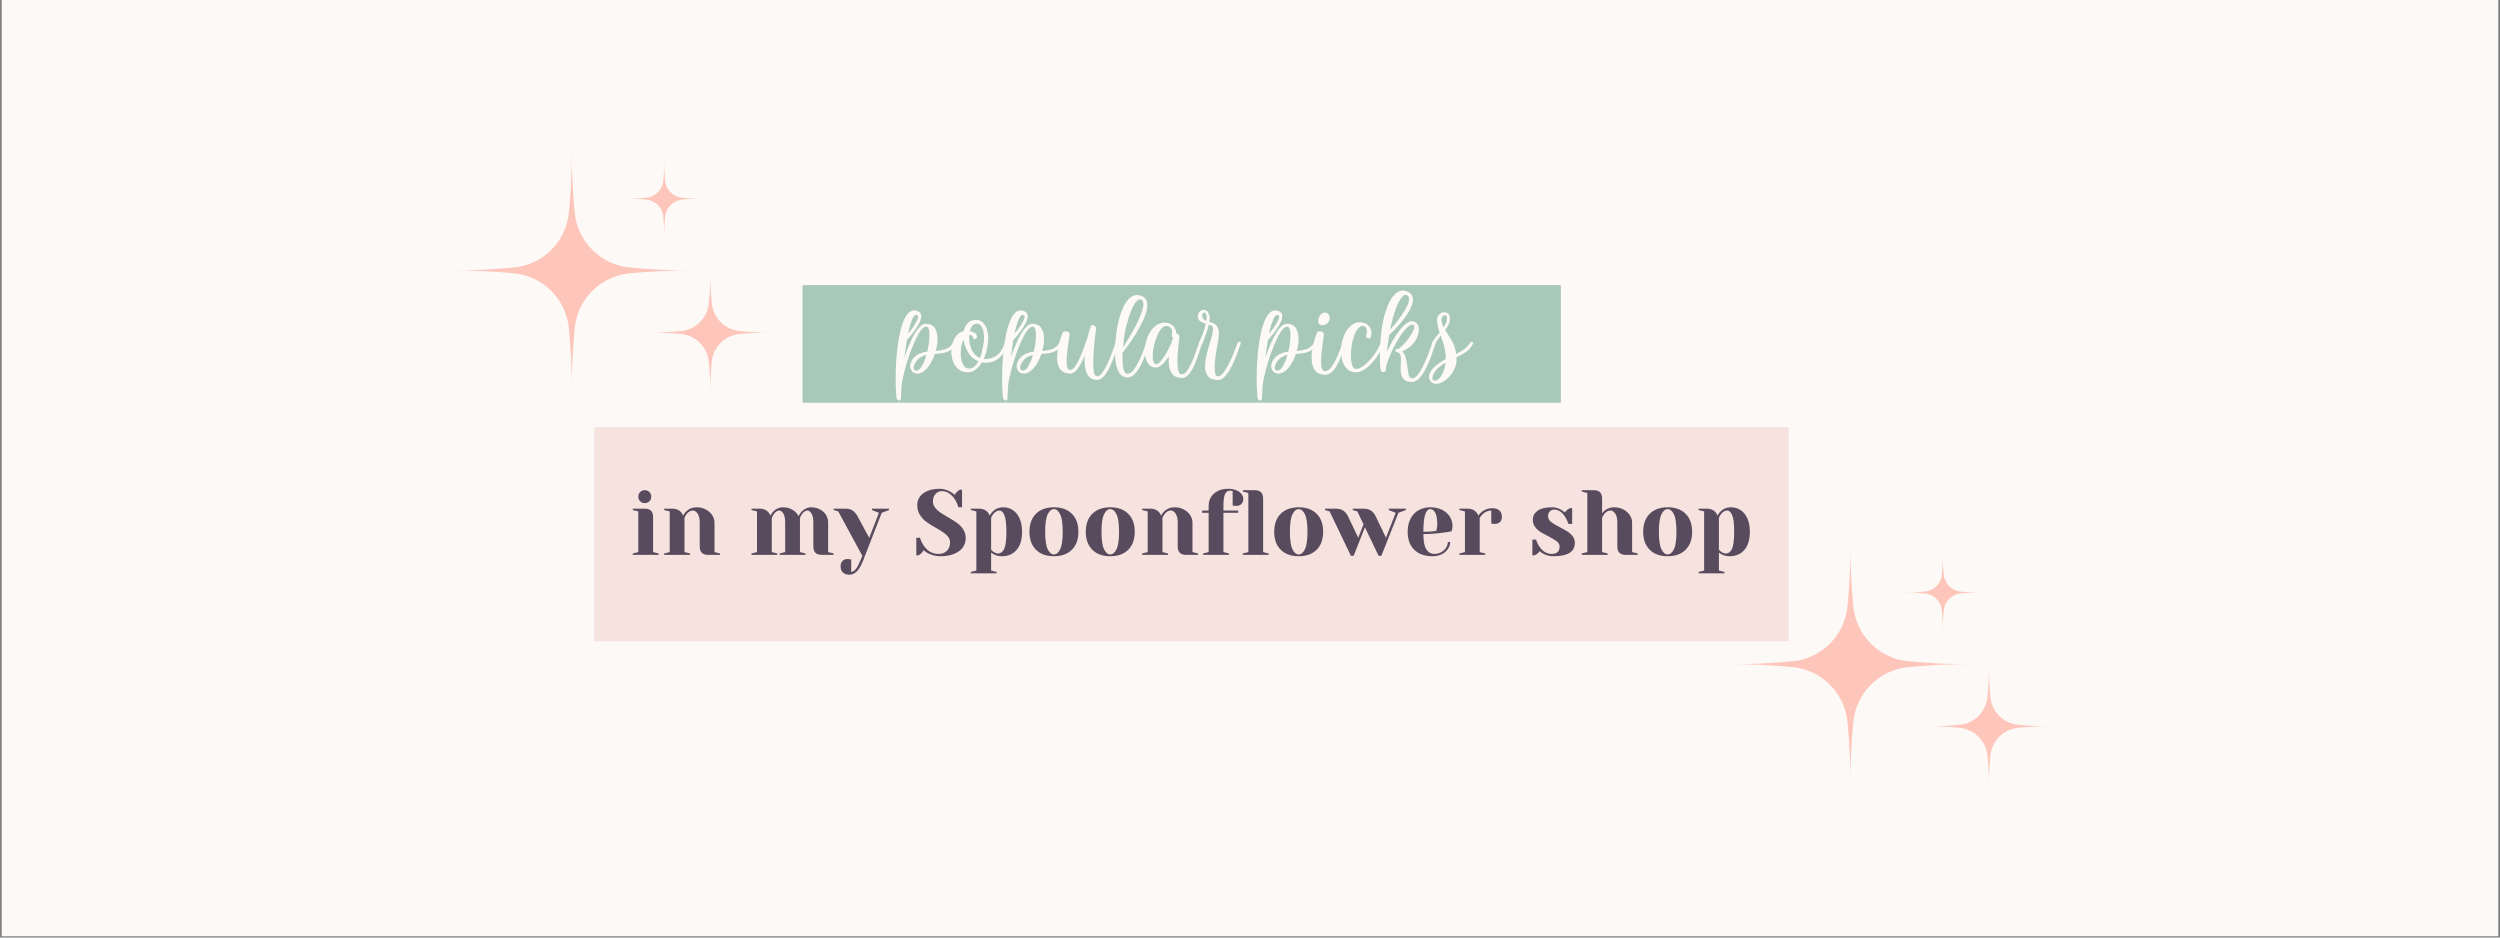 <svg version="1.0" preserveAspectRatio="xMidYMid meet" height="900" viewBox="0 0 1800 675" zoomAndPan="magnify" width="2400" xmlns:xlink="http://www.w3.org/1999/xlink" xmlns="http://www.w3.org/2000/svg"><rect x="0" y="0" width="1800" height="675" fill="#808080" stroke="none"/><defs><g></g><clipPath id="b245baf5e4"><path clip-rule="nonzero" d="M 1.332 0 L 1798.668 0 L 1798.668 674 L 1.332 674 Z M 1.332 0"></path></clipPath><clipPath id="334ee08c63"><path clip-rule="nonzero" d="M 577.836 205.312 L 1123.953 205.312 L 1123.953 289.977 L 577.836 289.977 Z M 577.836 205.312"></path></clipPath><clipPath id="2454485546"><path clip-rule="nonzero" d="M 427.648 307.625 L 1287.855 307.625 L 1287.855 461.691 L 427.648 461.691 Z M 427.648 307.625"></path></clipPath><clipPath id="63a0f6716a"><path clip-rule="nonzero" d="M 1243.906 389.676 L 1421 389.676 L 1421 567 L 1243.906 567 Z M 1243.906 389.676"></path></clipPath><clipPath id="ffe6ebc558"><path clip-rule="nonzero" d="M 1387 478 L 1476.812 478 L 1476.812 567.91 L 1387 567.91 Z M 1387 478"></path></clipPath><clipPath id="5df9c7b905"><path clip-rule="nonzero" d="M 323.309 106.141 L 501 106.141 L 501 284 L 323.309 284 Z M 323.309 106.141"></path></clipPath><clipPath id="c635ade6a7"><path clip-rule="nonzero" d="M 466 194 L 556.215 194 L 556.215 284.375 L 466 284.375 Z M 466 194"></path></clipPath></defs><g clip-path="url(#b245baf5e4)"><path fill-rule="nonzero" fill-opacity="1" d="M 1.332 0 L 1798.668 0 L 1798.668 674 L 1.332 674 Z M 1.332 0" fill="#ffffff"></path><path fill-rule="nonzero" fill-opacity="1" d="M 1.332 0 L 1798.668 0 L 1798.668 674 L 1.332 674 Z M 1.332 0" fill="#fcf9f6"></path></g><g clip-path="url(#334ee08c63)"><path fill-rule="nonzero" fill-opacity="1" d="M 577.836 205.312 L 1123.84 205.312 L 1123.84 289.977 L 577.836 289.977 Z M 577.836 205.312" fill="#a8c8b9"></path></g><g clip-path="url(#2454485546)"><path fill-rule="nonzero" fill-opacity="1" d="M 1287.855 307.625 L 1287.855 461.691 L 427.855 461.691 L 427.855 307.625 Z M 1287.855 307.625" fill="#f6e2de"></path></g><g clip-path="url(#63a0f6716a)"><path fill-rule="nonzero" fill-opacity="1" d="M 1334.434 437.137 C 1334.57 438.371 1334.758 439.594 1334.996 440.812 C 1335.234 442.031 1335.523 443.234 1335.863 444.426 C 1336.203 445.621 1336.594 446.797 1337.031 447.953 C 1337.473 449.113 1337.961 450.254 1338.496 451.371 C 1339.031 452.488 1339.613 453.582 1340.242 454.652 C 1340.871 455.723 1341.547 456.762 1342.262 457.773 C 1342.98 458.785 1343.738 459.766 1344.535 460.715 C 1345.336 461.66 1346.176 462.574 1347.051 463.449 C 1347.93 464.328 1348.84 465.168 1349.789 465.965 C 1350.738 466.766 1351.715 467.523 1352.727 468.242 C 1353.742 468.957 1354.781 469.629 1355.852 470.258 C 1356.918 470.887 1358.012 471.469 1359.129 472.008 C 1360.25 472.543 1361.387 473.031 1362.547 473.469 C 1363.707 473.91 1364.883 474.301 1366.074 474.641 C 1367.27 474.98 1368.473 475.27 1369.691 475.508 C 1370.906 475.746 1372.133 475.934 1373.363 476.066 C 1389.09 477.633 1404.852 478.352 1420.652 478.223 C 1404.852 478.094 1389.09 478.812 1373.363 480.379 C 1372.133 480.512 1370.906 480.699 1369.691 480.938 C 1368.473 481.176 1367.27 481.465 1366.074 481.805 C 1364.883 482.145 1363.707 482.535 1362.547 482.977 C 1361.387 483.414 1360.25 483.902 1359.129 484.438 C 1358.012 484.977 1356.918 485.559 1355.852 486.188 C 1354.781 486.816 1353.742 487.488 1352.73 488.203 C 1351.715 488.922 1350.738 489.68 1349.789 490.48 C 1348.84 491.281 1347.93 492.117 1347.051 492.996 C 1346.176 493.871 1345.336 494.785 1344.535 495.73 C 1343.738 496.68 1342.98 497.66 1342.262 498.672 C 1341.547 499.684 1340.871 500.723 1340.242 501.793 C 1339.613 502.863 1339.031 503.957 1338.496 505.074 C 1337.961 506.191 1337.473 507.332 1337.031 508.492 C 1336.594 509.648 1336.203 510.824 1335.863 512.02 C 1335.523 513.211 1335.234 514.414 1334.996 515.633 C 1334.758 516.852 1334.57 518.074 1334.434 519.309 C 1332.867 535.031 1332.148 550.797 1332.281 566.598 C 1332.41 550.797 1331.691 535.031 1330.125 519.309 C 1329.988 518.074 1329.805 516.852 1329.566 515.633 C 1329.328 514.414 1329.039 513.211 1328.695 512.02 C 1328.355 510.824 1327.969 509.648 1327.527 508.488 C 1327.086 507.332 1326.598 506.191 1326.062 505.074 C 1325.527 503.957 1324.945 502.863 1324.316 501.793 C 1323.688 500.723 1323.016 499.684 1322.297 498.672 C 1321.582 497.66 1320.824 496.68 1320.023 495.73 C 1319.223 494.785 1318.387 493.871 1317.508 492.992 C 1316.633 492.117 1315.719 491.277 1314.773 490.48 C 1313.824 489.68 1312.844 488.922 1311.832 488.203 C 1310.82 487.488 1309.781 486.816 1308.711 486.188 C 1307.641 485.559 1306.547 484.977 1305.43 484.438 C 1304.312 483.902 1303.172 483.414 1302.012 482.977 C 1300.852 482.535 1299.676 482.145 1298.484 481.805 C 1297.293 481.465 1296.086 481.176 1294.871 480.938 C 1293.652 480.699 1292.43 480.512 1291.195 480.379 C 1275.473 478.812 1259.707 478.094 1243.906 478.223 C 1259.707 478.352 1275.473 477.633 1291.195 476.066 C 1292.43 475.93 1293.652 475.746 1294.871 475.508 C 1296.086 475.27 1297.293 474.98 1298.484 474.641 C 1299.676 474.297 1300.852 473.91 1302.012 473.469 C 1303.172 473.027 1304.312 472.543 1305.43 472.004 C 1306.547 471.469 1307.641 470.887 1308.711 470.258 C 1309.777 469.629 1310.82 468.957 1311.832 468.238 C 1312.844 467.523 1313.824 466.766 1314.77 465.965 C 1315.719 465.164 1316.633 464.328 1317.508 463.449 C 1318.387 462.574 1319.223 461.66 1320.023 460.715 C 1320.824 459.766 1321.582 458.785 1322.297 457.773 C 1323.016 456.762 1323.688 455.723 1324.316 454.652 C 1324.945 453.582 1325.527 452.488 1326.062 451.371 C 1326.598 450.254 1327.086 449.113 1327.527 447.953 C 1327.965 446.797 1328.355 445.617 1328.695 444.426 C 1329.035 443.234 1329.328 442.027 1329.566 440.812 C 1329.805 439.594 1329.988 438.371 1330.125 437.137 C 1331.691 421.414 1332.41 405.648 1332.281 389.848 C 1332.148 405.648 1332.867 421.414 1334.434 437.137 Z M 1334.434 437.137" fill="#fec5bb"></path></g><g clip-path="url(#ffe6ebc558)"><path fill-rule="nonzero" fill-opacity="1" d="M 1433.102 502.152 C 1433.238 503.402 1433.477 504.633 1433.824 505.84 C 1434.168 507.051 1434.613 508.223 1435.156 509.355 C 1435.699 510.488 1436.336 511.57 1437.062 512.594 C 1437.789 513.621 1438.594 514.578 1439.484 515.469 C 1440.375 516.355 1441.332 517.164 1442.355 517.891 C 1443.383 518.617 1444.465 519.254 1445.598 519.797 C 1446.73 520.34 1447.902 520.785 1449.113 521.129 C 1450.32 521.477 1451.551 521.715 1452.801 521.852 C 1460.758 522.645 1468.734 523.008 1476.73 522.941 C 1468.734 522.879 1460.758 523.242 1452.801 524.035 C 1451.551 524.168 1450.32 524.41 1449.113 524.754 C 1447.902 525.102 1446.73 525.543 1445.598 526.09 C 1444.465 526.633 1443.383 527.266 1442.355 527.992 C 1441.332 528.723 1440.375 529.527 1439.484 530.418 C 1438.594 531.309 1437.789 532.266 1437.062 533.289 C 1436.336 534.316 1435.699 535.398 1435.156 536.531 C 1434.613 537.664 1434.168 538.836 1433.824 540.043 C 1433.477 541.254 1433.238 542.484 1433.102 543.734 C 1432.309 551.691 1431.945 559.668 1432.008 567.664 C 1432.074 559.668 1431.711 551.691 1430.918 543.734 C 1430.781 542.484 1430.539 541.254 1430.195 540.043 C 1429.852 538.836 1429.406 537.664 1428.863 536.531 C 1428.32 535.395 1427.684 534.316 1426.957 533.289 C 1426.23 532.266 1425.422 531.309 1424.535 530.418 C 1423.645 529.527 1422.688 528.719 1421.66 527.992 C 1420.637 527.266 1419.555 526.633 1418.422 526.09 C 1417.289 525.543 1416.117 525.102 1414.906 524.754 C 1413.699 524.41 1412.469 524.168 1411.219 524.035 C 1403.262 523.242 1395.285 522.879 1387.289 522.941 C 1395.285 523.008 1403.262 522.645 1411.219 521.852 C 1412.469 521.715 1413.699 521.477 1414.906 521.129 C 1416.117 520.785 1417.289 520.34 1418.422 519.797 C 1419.555 519.254 1420.637 518.617 1421.66 517.891 C 1422.688 517.164 1423.645 516.355 1424.535 515.469 C 1425.422 514.578 1426.23 513.621 1426.957 512.594 C 1427.684 511.57 1428.32 510.488 1428.863 509.355 C 1429.406 508.223 1429.852 507.051 1430.195 505.84 C 1430.539 504.633 1430.781 503.402 1430.918 502.152 C 1431.715 494.195 1432.078 486.219 1432.016 478.223 C 1431.949 486.219 1432.309 494.195 1433.102 502.152 Z M 1433.102 502.152" fill="#fec5bb"></path></g><path fill-rule="nonzero" fill-opacity="1" d="M 1399.484 413.902 C 1399.566 414.664 1399.715 415.414 1399.926 416.152 C 1400.137 416.891 1400.406 417.605 1400.738 418.297 C 1401.07 418.992 1401.457 419.648 1401.902 420.277 C 1402.344 420.902 1402.84 421.488 1403.383 422.031 C 1403.926 422.574 1404.508 423.066 1405.137 423.512 C 1405.762 423.953 1406.422 424.344 1407.113 424.676 C 1407.805 425.008 1408.52 425.277 1409.258 425.488 C 1409.996 425.699 1410.75 425.844 1411.512 425.93 C 1416.371 426.414 1421.242 426.633 1426.125 426.594 C 1421.242 426.555 1416.371 426.777 1411.512 427.262 C 1410.75 427.344 1409.996 427.492 1409.258 427.703 C 1408.52 427.91 1407.805 428.184 1407.113 428.516 C 1406.422 428.848 1405.762 429.234 1405.137 429.68 C 1404.508 430.121 1403.926 430.617 1403.383 431.16 C 1402.84 431.703 1402.344 432.285 1401.902 432.914 C 1401.457 433.539 1401.07 434.199 1400.738 434.891 C 1400.406 435.582 1400.137 436.297 1399.926 437.035 C 1399.715 437.773 1399.566 438.527 1399.484 439.289 C 1399 444.148 1398.777 449.016 1398.816 453.898 C 1398.859 449.016 1398.637 444.148 1398.152 439.289 C 1398.066 438.527 1397.922 437.773 1397.711 437.035 C 1397.5 436.297 1397.23 435.582 1396.898 434.891 C 1396.566 434.199 1396.176 433.539 1395.734 432.914 C 1395.289 432.285 1394.797 431.703 1394.254 431.16 C 1393.711 430.617 1393.125 430.121 1392.5 429.68 C 1391.871 429.234 1391.215 428.848 1390.52 428.516 C 1389.828 428.184 1389.113 427.91 1388.375 427.703 C 1387.637 427.492 1386.887 427.344 1386.125 427.262 C 1381.266 426.777 1376.395 426.555 1371.512 426.594 C 1376.395 426.633 1381.266 426.414 1386.125 425.93 C 1386.887 425.844 1387.637 425.699 1388.375 425.488 C 1389.113 425.277 1389.828 425.004 1390.52 424.672 C 1391.211 424.34 1391.871 423.953 1392.496 423.508 C 1393.125 423.066 1393.707 422.574 1394.25 422.031 C 1394.793 421.488 1395.285 420.902 1395.73 420.277 C 1396.172 419.648 1396.562 418.988 1396.895 418.297 C 1397.227 417.605 1397.496 416.891 1397.707 416.152 C 1397.918 415.414 1398.062 414.664 1398.148 413.902 C 1398.633 409.039 1398.855 404.168 1398.816 399.285 C 1398.777 404.168 1399 409.039 1399.484 413.902 Z M 1399.484 413.902" fill="#fec5bb"></path><g fill-opacity="1" fill="#594b5e"><g transform="translate(452.932, 399.495)"><g><path d="M 2.656 -1 L 6.656 -2 L 6.656 -31.266 L 2.656 -32.266 L 2.656 -33.266 L 11.312 -33.266 C 15.301 -33.266 17.297 -31.266 17.297 -27.266 L 17.297 -2 L 21.281 -1 L 21.281 0 L 2.656 0 Z M 11.312 -37.25 C 9.977 -37.25 8.867 -37.691 7.984 -38.578 C 7.098 -39.461 6.656 -40.57 6.656 -41.906 C 6.656 -43.238 7.098 -44.348 7.984 -45.234 C 8.867 -46.117 9.977 -46.562 11.312 -46.562 C 12.645 -46.562 13.754 -46.117 14.641 -45.234 C 15.523 -44.348 15.969 -43.238 15.969 -41.906 C 15.969 -40.57 15.523 -39.461 14.641 -38.578 C 13.754 -37.691 12.645 -37.25 11.312 -37.25 Z M 11.312 -37.25"></path></g></g></g><g fill-opacity="1" fill="#594b5e"><g transform="translate(475.542, 399.495)"><g><path d="M 2.656 -1 L 6.656 -2 L 6.656 -31.266 L 2.656 -32.266 L 2.656 -33.266 L 8.641 -33.266 C 11.266 -33.266 13.328 -32.422 14.828 -30.734 C 15.41 -30.066 15.898 -29.242 16.297 -28.266 C 16.922 -29.422 17.648 -30.422 18.484 -31.266 C 20.484 -33.254 22.969 -34.25 25.938 -34.25 C 28.426 -34.25 30.656 -33.727 32.625 -32.688 C 34.594 -31.645 36.129 -30.281 37.234 -28.594 C 38.348 -26.914 38.906 -25.145 38.906 -23.281 L 38.906 -2 L 42.906 -1 L 42.906 0 L 34.25 0 C 30.258 0 28.266 -1.992 28.266 -5.984 L 28.266 -23.281 C 28.266 -26.07 27.766 -28.207 26.766 -29.688 C 25.773 -31.176 24.613 -31.922 23.281 -31.922 C 21.594 -31.922 20.082 -31.035 18.75 -29.266 C 18.176 -28.516 17.691 -27.629 17.297 -26.609 L 17.297 -2 L 21.281 -1 L 21.281 0 L 2.656 0 Z M 2.656 -1"></path></g></g></g><g fill-opacity="1" fill="#594b5e"><g transform="translate(519.764, 399.495)"><g></g></g></g><g fill-opacity="1" fill="#594b5e"><g transform="translate(538.384, 399.495)"><g><path d="M 2.656 -1 L 6.656 -2 L 6.656 -31.266 L 2.656 -32.266 L 2.656 -33.266 L 8.641 -33.266 C 11.266 -33.266 13.328 -32.422 14.828 -30.734 C 15.41 -30.066 15.898 -29.242 16.297 -28.266 C 16.961 -29.504 17.672 -30.504 18.422 -31.266 C 20.422 -33.254 22.707 -34.25 25.281 -34.25 C 27.852 -34.25 30.113 -33.68 32.062 -32.547 C 34.008 -31.422 35.516 -29.883 36.578 -27.938 C 37.242 -29.219 37.957 -30.258 38.719 -31.062 C 40.75 -33.188 43.031 -34.25 45.562 -34.25 C 47.914 -34.25 50.035 -33.758 51.922 -32.781 C 53.805 -31.812 55.27 -30.484 56.312 -28.797 C 57.352 -27.117 57.875 -25.281 57.875 -23.281 L 57.875 -2 L 61.859 -1 L 61.859 0 L 53.219 0 C 49.219 0 47.219 -1.992 47.219 -5.984 L 47.219 -23.281 C 47.219 -26.164 46.773 -28.328 45.891 -29.766 C 45.004 -31.203 44.008 -31.922 42.906 -31.922 C 41.613 -31.922 40.305 -31.035 38.984 -29.266 C 38.453 -28.422 37.984 -27.535 37.578 -26.609 L 37.578 -2 L 41.578 -1 L 41.578 0 L 22.953 0 L 22.953 -1 L 26.938 -2 L 26.938 -23.281 C 26.938 -26.164 26.492 -28.328 25.609 -29.766 C 24.723 -31.203 23.723 -31.922 22.609 -31.922 C 21.328 -31.922 20.02 -31.035 18.688 -29.266 C 18.156 -28.422 17.691 -27.535 17.297 -26.609 L 17.297 -2 L 21.281 -1 L 21.281 0 L 2.656 0 Z M 2.656 -1"></path></g></g></g><g fill-opacity="1" fill="#594b5e"><g transform="translate(601.558, 399.495)"><g><path d="M 9.984 14.297 C 7.984 14.297 6.426 13.766 5.312 12.703 C 4.207 11.641 3.656 10.176 3.656 8.312 C 3.656 6.625 4.109 5.316 5.016 4.391 C 5.93 3.461 7.141 3 8.641 3 C 8.992 3 9.348 3.031 9.703 3.094 C 10.066 3.156 10.312 3.188 10.438 3.188 L 11.312 3.328 L 11.312 12.312 C 12.594 12.082 13.719 11.367 14.688 10.172 C 15.664 8.973 16.754 6.91 17.953 3.984 L 19.297 0.672 L 2 -31.266 L -1.328 -32.266 L -1.328 -33.266 L 6.984 -33.266 C 9.285 -33.266 11.113 -32.785 12.469 -31.828 C 13.82 -30.867 14.988 -29.461 15.969 -27.609 L 24.281 -12.234 L 31.266 -30.266 L 26.281 -32.266 L 26.281 -33.266 L 38.578 -33.266 L 38.578 -32.266 L 33.266 -30.266 L 19.953 3.984 C 18.535 7.617 17.023 10.242 15.422 11.859 C 13.828 13.484 12.016 14.297 9.984 14.297 Z M 9.984 14.297"></path></g></g></g><g fill-opacity="1" fill="#594b5e"><g transform="translate(638.797, 399.495)"><g></g></g></g><g fill-opacity="1" fill="#594b5e"><g transform="translate(657.417, 399.495)"><g><path d="M 19.625 1 C 16.477 1 13.531 0.289 10.781 -1.125 C 9.531 -1.75 8.488 -2.484 7.656 -3.328 C 7.031 -2.305 6.254 -1.395 5.328 -0.594 C 4.523 -0.02 4.078 0.285 3.984 0.328 L 2.328 0.328 L 2.328 -12.312 L 4.984 -12.312 C 5.648 -10.133 6.582 -8.18 7.781 -6.453 C 10.488 -2.598 13.992 -0.672 18.297 -0.672 C 20.816 -0.672 22.832 -1.422 24.344 -2.922 C 25.852 -4.43 26.609 -6.453 26.609 -8.984 C 26.609 -10.441 26.176 -11.75 25.312 -12.906 C 24.445 -14.062 23.367 -15.082 22.078 -15.969 C 20.797 -16.852 19.004 -17.961 16.703 -19.297 C 13.773 -20.93 11.398 -22.41 9.578 -23.734 C 7.754 -25.066 6.203 -26.742 4.922 -28.766 C 3.641 -30.785 3 -33.172 3 -35.922 C 3 -38.086 3.609 -40.047 4.828 -41.797 C 6.047 -43.555 7.875 -44.957 10.312 -46 C 12.75 -47.039 15.742 -47.562 19.297 -47.562 C 21.859 -47.562 24.426 -46.828 27 -45.359 C 27.977 -44.828 28.957 -44.117 29.938 -43.234 C 30.688 -44.391 31.461 -45.301 32.266 -45.969 C 33.055 -46.539 33.5 -46.848 33.594 -46.891 L 35.25 -46.891 L 35.25 -34.25 L 32.594 -34.25 C 32.02 -36.383 31.156 -38.316 30 -40.047 C 28.938 -41.723 27.613 -43.113 26.031 -44.219 C 24.457 -45.332 22.656 -45.891 20.625 -45.891 C 18.895 -45.891 17.406 -45.203 16.156 -43.828 C 14.914 -42.453 14.297 -40.703 14.297 -38.578 C 14.297 -36.941 14.77 -35.469 15.719 -34.156 C 16.676 -32.844 17.852 -31.695 19.25 -30.719 C 20.645 -29.75 22.539 -28.578 24.938 -27.203 C 27.738 -25.609 30.004 -24.188 31.734 -22.938 C 33.461 -21.695 34.922 -20.156 36.109 -18.312 C 37.305 -16.477 37.906 -14.363 37.906 -11.969 C 37.906 -9.57 37.219 -7.391 35.844 -5.422 C 34.477 -3.453 32.422 -1.891 29.672 -0.734 C 26.922 0.422 23.57 1 19.625 1 Z M 19.625 1"></path></g></g></g><g fill-opacity="1" fill="#594b5e"><g transform="translate(696.984, 399.495)"><g><path d="M 2 12.312 L 5.984 11.312 L 5.984 -31.266 L 2 -32.266 L 2 -33.266 L 7.984 -33.266 C 10.598 -33.266 12.66 -32.422 14.172 -30.734 C 14.742 -30.066 15.227 -29.242 15.625 -28.266 C 16.207 -29.422 16.941 -30.422 17.828 -31.266 C 19.816 -33.254 22.301 -34.25 25.281 -34.25 C 27.895 -34.25 30.219 -33.57 32.25 -32.219 C 34.289 -30.875 35.91 -28.879 37.109 -26.234 C 38.305 -23.598 38.906 -20.395 38.906 -16.625 C 38.906 -10.945 37.586 -6.586 34.953 -3.547 C 32.316 -0.516 28.758 1 24.281 1 C 22.145 1 20.281 0.555 18.688 -0.328 C 18.02 -0.641 17.332 -1.082 16.625 -1.656 L 16.625 11.312 L 20.625 12.312 L 20.625 13.297 L 2 13.297 Z M 21.625 -1 C 23.531 -1 25.004 -2.109 26.047 -4.328 C 27.086 -6.547 27.609 -10.645 27.609 -16.625 C 27.609 -22.344 27.129 -26.32 26.172 -28.562 C 25.223 -30.801 24.035 -31.922 22.609 -31.922 C 20.93 -31.922 19.426 -31.035 18.094 -29.266 C 17.52 -28.516 17.031 -27.629 16.625 -26.609 L 16.625 -3.656 C 17.25 -3.039 17.738 -2.598 18.094 -2.328 C 19.289 -1.441 20.469 -1 21.625 -1 Z M 21.625 -1"></path></g></g></g><g fill-opacity="1" fill="#594b5e"><g transform="translate(738.546, 399.495)"><g><path d="M 20.281 1 C 14.789 1 10.477 -0.562 7.344 -3.688 C 4.219 -6.812 2.656 -11.125 2.656 -16.625 C 2.656 -22.125 4.219 -26.438 7.344 -29.562 C 10.477 -32.688 14.789 -34.25 20.281 -34.25 C 25.781 -34.25 30.094 -32.688 33.219 -29.562 C 36.344 -26.438 37.906 -22.125 37.906 -16.625 C 37.906 -11.125 36.344 -6.812 33.219 -3.688 C 30.094 -0.562 25.781 1 20.281 1 Z M 20.281 -0.328 C 22.062 -0.328 23.562 -1.566 24.781 -4.047 C 26 -6.535 26.609 -10.727 26.609 -16.625 C 26.609 -22.52 26 -26.707 24.781 -29.188 C 23.562 -31.676 22.062 -32.922 20.281 -32.922 C 18.508 -32.922 17.016 -31.676 15.797 -29.188 C 14.578 -26.707 13.969 -22.52 13.969 -16.625 C 13.969 -10.727 14.578 -6.535 15.797 -4.047 C 17.016 -1.566 18.508 -0.328 20.281 -0.328 Z M 20.281 -0.328"></path></g></g></g><g fill-opacity="1" fill="#594b5e"><g transform="translate(779.11, 399.495)"><g><path d="M 20.281 1 C 14.789 1 10.477 -0.562 7.344 -3.688 C 4.219 -6.812 2.656 -11.125 2.656 -16.625 C 2.656 -22.125 4.219 -26.438 7.344 -29.562 C 10.477 -32.688 14.789 -34.25 20.281 -34.25 C 25.781 -34.25 30.094 -32.688 33.219 -29.562 C 36.344 -26.438 37.906 -22.125 37.906 -16.625 C 37.906 -11.125 36.344 -6.812 33.219 -3.688 C 30.094 -0.562 25.781 1 20.281 1 Z M 20.281 -0.328 C 22.062 -0.328 23.562 -1.566 24.781 -4.047 C 26 -6.535 26.609 -10.727 26.609 -16.625 C 26.609 -22.52 26 -26.707 24.781 -29.188 C 23.562 -31.676 22.062 -32.922 20.281 -32.922 C 18.508 -32.922 17.016 -31.676 15.797 -29.188 C 14.578 -26.707 13.969 -22.52 13.969 -16.625 C 13.969 -10.727 14.578 -6.535 15.797 -4.047 C 17.016 -1.566 18.508 -0.328 20.281 -0.328 Z M 20.281 -0.328"></path></g></g></g><g fill-opacity="1" fill="#594b5e"><g transform="translate(819.675, 399.495)"><g><path d="M 2.656 -1 L 6.656 -2 L 6.656 -31.266 L 2.656 -32.266 L 2.656 -33.266 L 8.641 -33.266 C 11.266 -33.266 13.328 -32.422 14.828 -30.734 C 15.41 -30.066 15.898 -29.242 16.297 -28.266 C 16.922 -29.422 17.648 -30.422 18.484 -31.266 C 20.484 -33.254 22.969 -34.25 25.938 -34.25 C 28.426 -34.25 30.656 -33.727 32.625 -32.688 C 34.594 -31.645 36.129 -30.281 37.234 -28.594 C 38.348 -26.914 38.906 -25.145 38.906 -23.281 L 38.906 -2 L 42.906 -1 L 42.906 0 L 34.25 0 C 30.258 0 28.266 -1.992 28.266 -5.984 L 28.266 -23.281 C 28.266 -26.07 27.766 -28.207 26.766 -29.688 C 25.773 -31.176 24.613 -31.922 23.281 -31.922 C 21.594 -31.922 20.082 -31.035 18.75 -29.266 C 18.176 -28.516 17.691 -27.629 17.297 -26.609 L 17.297 -2 L 21.281 -1 L 21.281 0 L 2.656 0 Z M 2.656 -1"></path></g></g></g><g fill-opacity="1" fill="#594b5e"><g transform="translate(863.897, 399.495)"><g><path d="M 2.328 -1 L 6.312 -2 L 6.312 -30.266 L 1.656 -30.266 L 1.656 -31.922 L 6.312 -31.922 L 6.312 -35.25 C 6.312 -37.602 6.879 -39.707 8.016 -41.562 C 9.148 -43.426 10.77 -44.891 12.875 -45.953 C 14.977 -47.023 17.445 -47.562 20.281 -47.562 C 22.594 -47.562 24.578 -47.219 26.234 -46.531 C 27.898 -45.844 29.156 -44.93 30 -43.797 C 30.844 -42.672 31.266 -41.484 31.266 -40.234 C 31.266 -38.734 30.805 -37.523 29.891 -36.609 C 28.984 -35.703 27.781 -35.25 26.281 -35.25 C 25.656 -35.25 25.031 -35.297 24.406 -35.391 L 23.609 -35.578 L 23.609 -45.891 L 23.016 -46.031 C 22.836 -46.07 22.633 -46.113 22.406 -46.156 C 22.188 -46.207 21.926 -46.234 21.625 -46.234 C 20.113 -46.234 18.957 -45.441 18.156 -43.859 C 17.363 -42.285 16.969 -39.414 16.969 -35.25 L 16.969 -31.922 L 27.609 -31.922 L 27.609 -30.266 L 16.969 -30.266 L 16.969 -2 L 20.953 -1 L 20.953 0 L 2.328 0 Z M 2.328 -1"></path></g></g></g><g fill-opacity="1" fill="#594b5e"><g transform="translate(892.159, 399.495)"><g><path d="M 2.656 -1 L 6.656 -2 L 6.656 -44.562 L 2.656 -45.562 L 2.656 -46.562 L 11.312 -46.562 C 15.301 -46.562 17.297 -44.566 17.297 -40.578 L 17.297 -2 L 21.281 -1 L 21.281 0 L 2.656 0 Z M 2.656 -1"></path></g></g></g><g fill-opacity="1" fill="#594b5e"><g transform="translate(914.769, 399.495)"><g><path d="M 20.281 1 C 14.789 1 10.477 -0.562 7.344 -3.688 C 4.219 -6.812 2.656 -11.125 2.656 -16.625 C 2.656 -22.125 4.219 -26.438 7.344 -29.562 C 10.477 -32.688 14.789 -34.25 20.281 -34.25 C 25.781 -34.25 30.094 -32.688 33.219 -29.562 C 36.344 -26.438 37.906 -22.125 37.906 -16.625 C 37.906 -11.125 36.344 -6.812 33.219 -3.688 C 30.094 -0.562 25.781 1 20.281 1 Z M 20.281 -0.328 C 22.062 -0.328 23.562 -1.566 24.781 -4.047 C 26 -6.535 26.609 -10.727 26.609 -16.625 C 26.609 -22.52 26 -26.707 24.781 -29.188 C 23.562 -31.676 22.062 -32.922 20.281 -32.922 C 18.508 -32.922 17.016 -31.676 15.797 -29.188 C 14.578 -26.707 13.969 -22.52 13.969 -16.625 C 13.969 -10.727 14.578 -6.535 15.797 -4.047 C 17.016 -1.566 18.508 -0.328 20.281 -0.328 Z M 20.281 -0.328"></path></g></g></g><g fill-opacity="1" fill="#594b5e"><g transform="translate(955.333, 399.495)"><g><path d="M 2 -31.266 L -1.328 -32.266 L -1.328 -33.266 L 6.312 -33.266 C 8.664 -33.266 10.531 -32.773 11.906 -31.797 C 13.281 -30.816 14.41 -29.422 15.297 -27.609 L 22.609 -12.312 L 26.406 -22.016 L 21.953 -31.266 L 18.625 -32.266 L 18.625 -33.266 L 26.281 -33.266 C 28.625 -33.266 30.484 -32.773 31.859 -31.797 C 33.234 -30.816 34.363 -29.422 35.25 -27.609 L 42.562 -12.312 L 49.547 -30.266 L 44.562 -32.266 L 44.562 -33.266 L 56.875 -33.266 L 56.875 -32.266 L 51.547 -30.266 L 39.25 0.672 L 37.25 0.672 L 27.406 -19.828 L 19.297 0.672 L 17.297 0.672 Z M 2 -31.266"></path></g></g></g><g fill-opacity="1" fill="#594b5e"><g transform="translate(1010.86, 399.495)"><g><path d="M 20.625 1 C 14.945 1 10.531 -0.562 7.375 -3.688 C 4.227 -6.812 2.656 -11.125 2.656 -16.625 C 2.656 -20.219 3.344 -23.344 4.719 -26 C 6.094 -28.664 8.008 -30.707 10.469 -32.125 C 12.938 -33.539 15.766 -34.25 18.953 -34.25 C 22.148 -34.25 24.957 -33.648 27.375 -32.453 C 29.789 -31.254 31.648 -29.645 32.953 -27.625 C 34.266 -25.613 34.922 -23.391 34.922 -20.953 C 34.922 -19.848 34.812 -18.895 34.594 -18.094 L 34.25 -16.969 C 32.344 -16.562 30.281 -16.227 28.062 -15.969 C 23.406 -15.301 18.707 -14.969 13.969 -14.969 C 13.969 -9.82 14.676 -6.148 16.094 -3.953 C 17.508 -1.766 19.461 -0.672 21.953 -0.672 C 23.68 -0.672 25.285 -1.078 26.766 -1.891 C 28.254 -2.711 29.43 -3.801 30.297 -5.156 C 31.16 -6.508 31.594 -7.895 31.594 -9.312 L 33.266 -9.312 C 33.266 -7.539 32.727 -5.852 31.656 -4.25 C 30.594 -2.656 29.109 -1.379 27.203 -0.422 C 25.297 0.523 23.102 1 20.625 1 Z M 13.969 -16.625 C 16.801 -16.625 19.109 -16.738 20.891 -16.969 C 21.641 -17.008 22.438 -17.117 23.281 -17.297 C 23.32 -17.516 23.43 -18 23.609 -18.75 C 23.836 -19.863 23.953 -21.039 23.953 -22.281 C 23.953 -25.957 23.461 -28.648 22.484 -30.359 C 21.504 -32.066 20.328 -32.922 18.953 -32.922 C 15.629 -32.922 13.969 -27.488 13.969 -16.625 Z M 13.969 -16.625"></path></g></g></g><g fill-opacity="1" fill="#594b5e"><g transform="translate(1048.099, 399.495)"><g><path d="M 2.656 -1 L 6.656 -2 L 6.656 -31.266 L 2.656 -32.266 L 2.656 -33.266 L 8.641 -33.266 C 11.266 -33.266 13.328 -32.422 14.828 -30.734 C 15.41 -30.066 15.898 -29.242 16.297 -28.266 C 16.961 -29.242 17.781 -30.133 18.75 -30.938 C 20.969 -32.707 23.453 -33.594 26.203 -33.594 C 28.555 -33.594 30.32 -33.047 31.5 -31.953 C 32.676 -30.867 33.266 -29.305 33.266 -27.266 C 33.266 -25.766 32.805 -24.555 31.891 -23.641 C 30.984 -22.734 29.773 -22.281 28.266 -22.281 C 27.648 -22.281 27.031 -22.328 26.406 -22.422 L 25.609 -22.609 L 25.609 -31.922 C 23.348 -31.922 21.285 -31.035 19.422 -29.266 C 18.535 -28.379 17.828 -27.492 17.297 -26.609 L 17.297 -2 L 21.281 -1 L 21.281 0 L 2.656 0 Z M 2.656 -1"></path></g></g></g><g fill-opacity="1" fill="#594b5e"><g transform="translate(1081.681, 399.495)"><g></g></g></g><g fill-opacity="1" fill="#594b5e"><g transform="translate(1100.301, 399.495)"><g><path d="M 18.297 1 C 15.547 1 13.082 0.398 10.906 -0.797 C 9.844 -1.367 8.977 -1.988 8.312 -2.656 C 7.602 -1.688 6.828 -0.938 5.984 -0.406 C 5.586 -0.133 5.145 0.109 4.656 0.328 L 3 0.328 L 3 -10.969 L 5.656 -10.969 C 6.227 -9.113 7.07 -7.383 8.188 -5.781 C 10.531 -2.375 13.457 -0.672 16.969 -0.672 C 18.82 -0.672 20.223 -1.125 21.172 -2.031 C 22.129 -2.938 22.609 -4.254 22.609 -5.984 C 22.609 -7.453 21.953 -8.68 20.641 -9.672 C 19.336 -10.672 17.289 -11.906 14.5 -13.375 C 12.102 -14.57 10.16 -15.645 8.672 -16.594 C 7.191 -17.551 5.93 -18.75 4.891 -20.188 C 3.848 -21.625 3.328 -23.32 3.328 -25.281 C 3.328 -27.938 4.469 -30.094 6.75 -31.75 C 9.031 -33.414 12.547 -34.25 17.297 -34.25 C 19.641 -34.25 21.812 -33.629 23.812 -32.391 C 24.789 -31.816 25.633 -31.219 26.344 -30.594 C 26.914 -31.395 27.691 -32.148 28.672 -32.859 C 29.422 -33.305 29.863 -33.551 30 -33.594 L 31.656 -33.594 L 31.656 -22.281 L 29 -22.281 C 28.332 -24.188 27.516 -25.895 26.547 -27.406 C 24.328 -30.863 21.688 -32.594 18.625 -32.594 C 17.426 -32.594 16.406 -32.148 15.562 -31.266 C 14.719 -30.379 14.297 -29.27 14.297 -27.938 C 14.297 -26.25 15.004 -24.836 16.422 -23.703 C 17.848 -22.578 20 -21.285 22.875 -19.828 C 25.227 -18.629 27.102 -17.57 28.5 -16.656 C 29.895 -15.75 31.094 -14.629 32.094 -13.297 C 33.094 -11.973 33.594 -10.422 33.594 -8.641 C 33.594 -2.211 28.492 1 18.297 1 Z M 18.297 1"></path></g></g></g><g fill-opacity="1" fill="#594b5e"><g transform="translate(1136.211, 399.495)"><g><path d="M 2.656 -1 L 6.656 -2 L 6.656 -44.562 L 2.656 -45.562 L 2.656 -46.562 L 11.312 -46.562 C 15.301 -46.562 17.297 -44.566 17.297 -40.578 L 17.297 -29.938 C 17.961 -30.82 18.648 -31.531 19.359 -32.062 C 21.266 -33.52 23.457 -34.25 25.938 -34.25 C 28.426 -34.25 30.656 -33.727 32.625 -32.688 C 34.594 -31.645 36.129 -30.281 37.234 -28.594 C 38.348 -26.914 38.906 -25.145 38.906 -23.281 L 38.906 -2 L 42.906 -1 L 42.906 0 L 34.25 0 C 30.258 0 28.266 -1.992 28.266 -5.984 L 28.266 -23.281 C 28.266 -26.07 27.766 -28.207 26.766 -29.688 C 25.773 -31.176 24.613 -31.922 23.281 -31.922 C 21.594 -31.922 20.082 -31.035 18.75 -29.266 C 18.176 -28.516 17.691 -27.629 17.297 -26.609 L 17.297 -2 L 21.281 -1 L 21.281 0 L 2.656 0 Z M 2.656 -1"></path></g></g></g><g fill-opacity="1" fill="#594b5e"><g transform="translate(1180.433, 399.495)"><g><path d="M 20.281 1 C 14.789 1 10.477 -0.562 7.344 -3.688 C 4.219 -6.812 2.656 -11.125 2.656 -16.625 C 2.656 -22.125 4.219 -26.438 7.344 -29.562 C 10.477 -32.688 14.789 -34.25 20.281 -34.25 C 25.781 -34.25 30.094 -32.688 33.219 -29.562 C 36.344 -26.438 37.906 -22.125 37.906 -16.625 C 37.906 -11.125 36.344 -6.812 33.219 -3.688 C 30.094 -0.562 25.781 1 20.281 1 Z M 20.281 -0.328 C 22.062 -0.328 23.562 -1.566 24.781 -4.047 C 26 -6.535 26.609 -10.727 26.609 -16.625 C 26.609 -22.52 26 -26.707 24.781 -29.188 C 23.562 -31.676 22.062 -32.922 20.281 -32.922 C 18.508 -32.922 17.016 -31.676 15.797 -29.188 C 14.578 -26.707 13.969 -22.52 13.969 -16.625 C 13.969 -10.727 14.578 -6.535 15.797 -4.047 C 17.016 -1.566 18.508 -0.328 20.281 -0.328 Z M 20.281 -0.328"></path></g></g></g><g fill-opacity="1" fill="#594b5e"><g transform="translate(1220.997, 399.495)"><g><path d="M 2 12.312 L 5.984 11.312 L 5.984 -31.266 L 2 -32.266 L 2 -33.266 L 7.984 -33.266 C 10.598 -33.266 12.66 -32.422 14.172 -30.734 C 14.742 -30.066 15.227 -29.242 15.625 -28.266 C 16.207 -29.422 16.941 -30.422 17.828 -31.266 C 19.816 -33.254 22.301 -34.25 25.281 -34.25 C 27.895 -34.25 30.219 -33.57 32.25 -32.219 C 34.289 -30.875 35.91 -28.879 37.109 -26.234 C 38.305 -23.598 38.906 -20.395 38.906 -16.625 C 38.906 -10.945 37.586 -6.586 34.953 -3.547 C 32.316 -0.516 28.758 1 24.281 1 C 22.145 1 20.281 0.555 18.688 -0.328 C 18.02 -0.641 17.332 -1.082 16.625 -1.656 L 16.625 11.312 L 20.625 12.312 L 20.625 13.297 L 2 13.297 Z M 21.625 -1 C 23.531 -1 25.004 -2.109 26.047 -4.328 C 27.086 -6.547 27.609 -10.645 27.609 -16.625 C 27.609 -22.344 27.129 -26.32 26.172 -28.562 C 25.223 -30.801 24.035 -31.922 22.609 -31.922 C 20.93 -31.922 19.426 -31.035 18.094 -29.266 C 17.52 -28.516 17.031 -27.629 16.625 -26.609 L 16.625 -3.656 C 17.25 -3.039 17.738 -2.598 18.094 -2.328 C 19.289 -1.441 20.469 -1 21.625 -1 Z M 21.625 -1"></path></g></g></g><g fill-opacity="1" fill="#fcf9f6"><g transform="translate(647.069, 268.068)"><g><path d="M 1.688 18.062 C 1.75 19.602 1.27 20.352 0.25 20.312 C -0.758 20.281 -1.406 19.492 -1.688 17.953 C -1.82 16.836 -1.957 14.613 -2.094 11.281 C -2.238 7.957 -2.258 4.055 -2.156 -0.422 C -2.051 -4.898 -1.785 -9.414 -1.359 -13.969 C -1.078 -16.695 -0.691 -19.602 -0.203 -22.688 C 0.285 -25.77 0.91 -28.742 1.672 -31.609 C 2.441 -34.484 3.391 -37.004 4.516 -39.172 C 5.641 -41.348 6.969 -42.906 8.5 -43.844 C 10.039 -44.789 11.797 -44.848 13.766 -44.016 C 15.516 -43.242 16.332 -42 16.219 -40.281 C 16.113 -38.562 15.469 -36.633 14.281 -34.5 C 13.094 -32.363 11.707 -30.281 10.125 -28.25 C 8.551 -26.219 7.133 -24.539 5.875 -23.219 C 5.531 -21.25 5.219 -19.234 4.938 -17.172 C 4.656 -15.109 4.375 -13.023 4.094 -10.922 C 5.5 -14.984 7.039 -18.832 8.719 -22.469 C 10.395 -26.113 12.16 -29.109 14.016 -31.453 C 15.879 -33.797 17.719 -34.969 19.531 -34.969 C 22.406 -34.969 24.504 -34.004 25.828 -32.078 C 27.16 -30.16 27.863 -27.695 27.938 -24.688 C 28.008 -21.676 27.586 -18.594 26.672 -15.438 C 29.129 -15.582 31.477 -16.004 33.719 -16.703 C 35.957 -17.398 37.848 -19.047 39.391 -21.641 C 39.734 -21.922 40.238 -21.988 40.906 -21.844 C 41.57 -21.707 41.625 -21.148 41.062 -20.172 C 39.875 -18.066 38.457 -16.555 36.812 -15.641 C 35.164 -14.734 33.43 -14.141 31.609 -13.859 C 29.797 -13.578 27.941 -13.367 26.047 -13.234 C 25.141 -10.578 23.984 -8.125 22.578 -5.875 C 21.18 -3.633 19.625 -1.883 17.906 -0.625 C 16.188 0.633 14.383 1.125 12.5 0.844 C 11.031 0.633 9.875 -0.172 9.031 -1.578 C 8.188 -2.973 8.008 -4.531 8.5 -6.25 C 9 -7.969 9.805 -9.383 10.922 -10.5 C 12.328 -11.969 13.848 -13.016 15.484 -13.641 C 17.129 -14.273 18.832 -14.703 20.594 -14.922 C 21.289 -17.785 21.758 -20.598 22 -23.359 C 22.25 -26.129 22.195 -28.406 21.844 -30.188 C 21.5 -31.977 20.801 -32.875 19.75 -32.875 C 18.488 -32.875 17.156 -31.895 15.75 -29.938 C 14.352 -27.977 12.938 -25.406 11.5 -22.219 C 10.062 -19.031 8.711 -15.578 7.453 -11.859 C 6.191 -8.148 5.102 -4.492 4.188 -0.891 C 3.281 2.711 2.617 5.844 2.203 8.5 C 1.992 11.094 1.852 13.25 1.781 14.969 C 1.719 16.688 1.688 17.719 1.688 18.062 Z M 11.875 -1.359 C 13.477 -0.867 15 -1.781 16.438 -4.094 C 17.875 -6.406 19.047 -9.207 19.953 -12.5 C 18.617 -12.219 17.32 -11.727 16.062 -11.031 C 14.801 -10.332 13.68 -9.316 12.703 -7.984 C 11.586 -6.516 10.957 -5.113 10.812 -3.781 C 10.676 -2.445 11.031 -1.641 11.875 -1.359 Z M 13.438 -41.062 C 12.113 -41.77 10.891 -40.828 9.766 -38.234 C 8.648 -35.641 7.633 -32.172 6.719 -27.828 C 8.258 -29.648 9.66 -31.504 10.922 -33.391 C 12.18 -35.285 13.094 -36.953 13.656 -38.391 C 14.219 -39.828 14.145 -40.719 13.438 -41.062 Z M 13.438 -41.062"></path></g></g></g><g fill-opacity="1" fill="#fcf9f6"><g transform="translate(686.454, 268.068)"><g><path d="M 15.234 -37.703 C 17.754 -37.984 19.801 -37.336 21.375 -35.766 C 22.945 -34.191 24.031 -31.984 24.625 -29.141 C 25.219 -26.305 25.238 -23.07 24.688 -19.438 C 24.125 -15.789 23.176 -12.531 21.844 -9.656 C 22.125 -9.594 22.582 -9.562 23.219 -9.562 C 25.945 -9.562 28.551 -10.383 31.031 -12.031 C 33.52 -13.676 35.602 -16.879 37.281 -21.641 C 37.707 -21.984 38.219 -22.082 38.812 -21.938 C 39.406 -21.801 39.523 -21.211 39.172 -20.172 C 37.629 -15.828 35.508 -12.516 32.812 -10.234 C 30.125 -7.961 26.816 -6.863 22.891 -6.938 C 22.473 -6.938 22.051 -6.953 21.625 -6.984 C 21.207 -7.016 20.828 -7.066 20.484 -7.141 C 19.223 -5.035 17.75 -3.316 16.062 -1.984 C 14.383 -0.66 12.461 0 10.297 0 C 7.703 0 5.531 -0.695 3.781 -2.094 C 2.031 -3.5 0.719 -5.301 -0.156 -7.5 C -1.031 -9.707 -1.484 -12.07 -1.516 -14.594 C -1.555 -17.113 -1.191 -19.461 -0.422 -21.641 C 0.273 -23.672 1.27 -25.398 2.562 -26.828 C 3.863 -28.266 5.492 -29.227 7.453 -29.719 C 7.879 -31.82 8.738 -33.625 10.031 -35.125 C 11.32 -36.633 13.055 -37.492 15.234 -37.703 Z M 11.453 -27 C 11.242 -24.969 11.363 -22.812 11.812 -20.531 C 12.27 -18.258 13.094 -16.191 14.281 -14.328 C 15.469 -12.473 17.078 -11.129 19.109 -10.297 C 19.672 -11.691 20.145 -13.191 20.531 -14.797 C 20.914 -16.41 21.25 -18.023 21.531 -19.641 C 22.094 -22.797 22.195 -25.598 21.844 -28.047 C 21.5 -30.492 20.801 -32.348 19.75 -33.609 C 18.695 -34.867 17.363 -35.289 15.75 -34.875 C 14.844 -34.664 14.055 -34.102 13.391 -33.188 C 12.723 -32.281 12.219 -31.125 11.875 -29.719 C 12.988 -29.508 14.035 -29.125 15.016 -28.562 C 15.992 -28.008 16.625 -27.273 16.906 -26.359 C 17.188 -25.523 17.008 -24.859 16.375 -24.359 C 15.75 -23.867 15.156 -23.766 14.594 -24.047 C 14.039 -26.016 12.992 -27 11.453 -27 Z M 17.953 -7.984 C 14.941 -9.172 12.523 -11.234 10.703 -14.172 C 8.891 -17.117 7.738 -20.203 7.25 -23.422 C 6.551 -22.086 6.039 -20.547 5.719 -18.797 C 5.406 -17.047 5.25 -15.297 5.25 -13.547 C 5.25 -10.816 5.723 -8.363 6.672 -6.188 C 7.617 -4.02 9.035 -2.867 10.922 -2.734 C 12.461 -2.66 13.812 -3.098 14.969 -4.047 C 16.125 -4.992 17.117 -6.305 17.953 -7.984 Z M 17.953 -7.984"></path></g></g></g><g fill-opacity="1" fill="#fcf9f6"><g transform="translate(723.739, 268.068)"><g><path d="M 1.688 18.062 C 1.75 19.602 1.27 20.352 0.25 20.312 C -0.758 20.281 -1.406 19.492 -1.688 17.953 C -1.82 16.836 -1.957 14.613 -2.094 11.281 C -2.238 7.957 -2.258 4.055 -2.156 -0.422 C -2.051 -4.898 -1.785 -9.414 -1.359 -13.969 C -1.078 -16.695 -0.691 -19.602 -0.203 -22.688 C 0.285 -25.77 0.91 -28.742 1.672 -31.609 C 2.441 -34.484 3.391 -37.004 4.516 -39.172 C 5.641 -41.348 6.969 -42.906 8.5 -43.844 C 10.039 -44.789 11.797 -44.848 13.766 -44.016 C 15.516 -43.242 16.332 -42 16.219 -40.281 C 16.113 -38.562 15.469 -36.633 14.281 -34.5 C 13.094 -32.363 11.707 -30.281 10.125 -28.25 C 8.551 -26.219 7.133 -24.539 5.875 -23.219 C 5.531 -21.25 5.219 -19.234 4.938 -17.172 C 4.656 -15.109 4.375 -13.023 4.094 -10.922 C 5.5 -14.984 7.039 -18.832 8.719 -22.469 C 10.395 -26.113 12.16 -29.109 14.016 -31.453 C 15.879 -33.797 17.719 -34.969 19.531 -34.969 C 22.406 -34.969 24.504 -34.004 25.828 -32.078 C 27.16 -30.16 27.863 -27.695 27.938 -24.688 C 28.008 -21.676 27.586 -18.594 26.672 -15.438 C 29.129 -15.582 31.477 -16.004 33.719 -16.703 C 35.957 -17.398 37.848 -19.047 39.391 -21.641 C 39.734 -21.922 40.238 -21.988 40.906 -21.844 C 41.57 -21.707 41.625 -21.148 41.062 -20.172 C 39.875 -18.066 38.457 -16.555 36.812 -15.641 C 35.164 -14.734 33.43 -14.141 31.609 -13.859 C 29.797 -13.578 27.941 -13.367 26.047 -13.234 C 25.141 -10.578 23.984 -8.125 22.578 -5.875 C 21.18 -3.633 19.625 -1.883 17.906 -0.625 C 16.188 0.633 14.383 1.125 12.5 0.844 C 11.031 0.633 9.875 -0.172 9.031 -1.578 C 8.188 -2.973 8.008 -4.531 8.5 -6.25 C 9 -7.969 9.805 -9.383 10.922 -10.5 C 12.328 -11.969 13.848 -13.016 15.484 -13.641 C 17.129 -14.273 18.832 -14.703 20.594 -14.922 C 21.289 -17.785 21.758 -20.598 22 -23.359 C 22.25 -26.129 22.195 -28.406 21.844 -30.188 C 21.5 -31.977 20.801 -32.875 19.75 -32.875 C 18.488 -32.875 17.156 -31.895 15.75 -29.938 C 14.352 -27.977 12.938 -25.406 11.5 -22.219 C 10.062 -19.031 8.711 -15.578 7.453 -11.859 C 6.191 -8.148 5.102 -4.492 4.188 -0.891 C 3.281 2.711 2.617 5.844 2.203 8.5 C 1.992 11.094 1.852 13.25 1.781 14.969 C 1.719 16.688 1.688 17.719 1.688 18.062 Z M 11.875 -1.359 C 13.477 -0.867 15 -1.781 16.438 -4.094 C 17.875 -6.406 19.047 -9.207 19.953 -12.5 C 18.617 -12.219 17.32 -11.727 16.062 -11.031 C 14.801 -10.332 13.68 -9.316 12.703 -7.984 C 11.586 -6.516 10.957 -5.113 10.812 -3.781 C 10.676 -2.445 11.031 -1.641 11.875 -1.359 Z M 13.438 -41.062 C 12.113 -41.77 10.891 -40.828 9.766 -38.234 C 8.648 -35.641 7.633 -32.172 6.719 -27.828 C 8.258 -29.648 9.66 -31.504 10.922 -33.391 C 12.18 -35.285 13.094 -36.953 13.656 -38.391 C 14.219 -39.828 14.145 -40.719 13.438 -41.062 Z M 13.438 -41.062"></path></g></g></g><g fill-opacity="1" fill="#fcf9f6"><g transform="translate(763.125, 268.068)"><g><path d="M 40.234 -21.641 C 40.648 -21.984 41.156 -22.082 41.75 -21.938 C 42.344 -21.801 42.469 -21.211 42.125 -20.172 C 41.352 -17.992 40.457 -15.438 39.438 -12.5 C 38.426 -9.562 37.27 -6.707 35.969 -3.938 C 34.676 -1.176 33.238 1.094 31.656 2.875 C 30.082 4.664 28.316 5.531 26.359 5.469 C 23.836 5.32 21.93 4.406 20.641 2.719 C 19.348 1.039 18.508 -1.086 18.125 -3.672 C 17.738 -6.266 17.613 -9.031 17.75 -11.969 C 16.352 -8.469 14.758 -5.422 12.969 -2.828 C 11.188 -0.242 9.242 1.008 7.141 0.938 C 4.129 0.801 1.922 -0.117 0.516 -1.828 C -0.879 -3.547 -1.68 -5.703 -1.891 -8.297 C -2.098 -10.891 -1.957 -13.551 -1.469 -16.281 C -0.977 -19.008 -0.383 -21.492 0.312 -23.734 C 1.008 -25.973 1.602 -27.617 2.094 -28.672 C 2.312 -29.086 2.836 -29.363 3.672 -29.5 C 4.516 -29.645 5.301 -29.508 6.031 -29.094 C 6.77 -28.676 7.07 -27.836 6.938 -26.578 C 6.789 -25.453 6.562 -23.875 6.25 -21.844 C 5.938 -19.812 5.641 -17.641 5.359 -15.328 C 5.078 -13.023 4.898 -10.836 4.828 -8.766 C 4.754 -6.703 4.91 -5.004 5.297 -3.672 C 5.68 -2.348 6.398 -1.688 7.453 -1.688 C 8.504 -1.688 9.57 -2.398 10.656 -3.828 C 11.738 -5.266 12.82 -7.141 13.906 -9.453 C 15 -11.766 16.035 -14.266 17.016 -16.953 C 17.992 -19.648 18.906 -22.227 19.75 -24.688 C 20.238 -26.719 20.727 -28.5 21.219 -30.031 C 21.707 -31.57 22.094 -32.695 22.375 -33.406 C 22.582 -33.82 23 -34.031 23.625 -34.031 C 24.258 -34.031 24.836 -33.766 25.359 -33.234 C 25.891 -32.711 26.082 -31.82 25.938 -30.562 C 25.801 -29.445 25.57 -27.594 25.25 -25 C 24.938 -22.406 24.656 -19.531 24.406 -16.375 C 24.164 -13.227 24.031 -10.18 24 -7.234 C 23.969 -4.297 24.145 -1.883 24.531 0 C 24.914 1.883 25.629 2.828 26.672 2.828 C 27.93 2.828 29.176 2.02 30.406 0.406 C 31.633 -1.195 32.844 -3.273 34.031 -5.828 C 35.219 -8.379 36.336 -11.055 37.391 -13.859 C 38.441 -16.66 39.391 -19.254 40.234 -21.641 Z M 40.234 -21.641"></path></g></g></g><g fill-opacity="1" fill="#fcf9f6"><g transform="translate(803.351, 268.068)"><g><path d="M 18.594 -55.031 C 20.688 -54.125 21.961 -52.691 22.422 -50.734 C 22.879 -48.773 22.754 -46.477 22.047 -43.844 C 21.348 -41.219 20.266 -38.453 18.797 -35.547 C 17.328 -32.641 15.719 -29.785 13.969 -26.984 C 12.219 -24.191 10.52 -21.672 8.875 -19.422 C 7.227 -17.18 5.914 -15.43 4.938 -14.172 C 4.789 -11.586 4.785 -9.117 4.922 -6.766 C 5.066 -4.422 5.422 -2.531 5.984 -1.094 C 6.547 0.332 7.383 1.047 8.5 1.047 C 9.758 1.047 11.02 0.332 12.281 -1.094 C 13.539 -2.531 14.766 -4.406 15.953 -6.719 C 17.148 -9.031 18.273 -11.5 19.328 -14.125 C 20.379 -16.75 21.32 -19.254 22.156 -21.641 C 22.582 -21.984 23.094 -22.082 23.688 -21.938 C 24.281 -21.801 24.398 -21.211 24.047 -20.172 C 23.273 -17.992 22.379 -15.539 21.359 -12.812 C 20.348 -10.082 19.195 -7.457 17.906 -4.938 C 16.613 -2.414 15.16 -0.332 13.547 1.312 C 11.941 2.957 10.156 3.742 8.188 3.672 C 6.02 3.609 4.305 2.754 3.047 1.109 C 1.785 -0.535 0.875 -2.672 0.312 -5.297 C -0.25 -7.93 -0.547 -10.805 -0.578 -13.922 C -0.609 -17.035 -0.469 -20.148 -0.156 -23.266 C 0.156 -26.379 0.52 -29.211 0.938 -31.766 C 1.363 -34.328 1.785 -36.305 2.203 -37.703 C 3.742 -43.305 5.426 -47.473 7.25 -50.203 C 9.07 -52.93 10.961 -54.609 12.922 -55.234 C 14.879 -55.867 16.77 -55.801 18.594 -55.031 Z M 7.25 -31.828 C 6.969 -30.91 6.633 -29.141 6.25 -26.516 C 5.863 -23.891 5.531 -21.035 5.25 -17.953 C 6.508 -19.922 7.961 -22.27 9.609 -25 C 11.254 -27.727 12.848 -30.562 14.391 -33.5 C 15.93 -36.445 17.207 -39.25 18.219 -41.906 C 19.238 -44.57 19.801 -46.848 19.906 -48.734 C 20.008 -50.629 19.43 -51.852 18.172 -52.406 C 17.398 -52.758 16.438 -52.445 15.281 -51.469 C 14.125 -50.488 12.863 -48.457 11.5 -45.375 C 10.133 -42.289 8.719 -37.773 7.25 -31.828 Z M 7.25 -31.828"></path></g></g></g><g fill-opacity="1" fill="#fcf9f6"><g transform="translate(825.512, 268.068)"><g><path d="M 37.922 -21.641 C 38.336 -21.984 38.844 -22.082 39.438 -21.938 C 40.031 -21.801 40.156 -21.211 39.812 -20.172 C 39.039 -17.992 38.195 -15.504 37.281 -12.703 C 36.375 -9.898 35.344 -7.203 34.188 -4.609 C 33.031 -2.023 31.695 0.086 30.188 1.734 C 28.688 3.379 26.957 4.164 25 4.094 C 22.27 3.957 20.223 3.117 18.859 1.578 C 17.492 0.035 16.633 -1.906 16.281 -4.25 C 15.926 -6.594 15.852 -9.023 16.062 -11.547 C 14.594 -9.242 13.051 -7.32 11.438 -5.781 C 9.832 -4.238 8.297 -3.469 6.828 -3.469 C 4.516 -3.469 2.707 -4.305 1.406 -5.984 C 0.113 -7.66 -0.703 -9.797 -1.047 -12.391 C -1.398 -14.984 -1.297 -17.695 -0.734 -20.531 C -0.172 -23.363 0.805 -26.004 2.203 -28.453 C 3.609 -30.91 5.379 -32.82 7.516 -34.188 C 9.648 -35.551 12.148 -36.023 15.016 -35.609 C 16.703 -35.328 18.176 -34.484 19.438 -33.078 C 20.695 -31.68 21.328 -30.035 21.328 -28.141 C 21.879 -28.078 22.438 -27.781 23 -27.25 C 23.562 -26.727 23.77 -25.875 23.625 -24.688 C 23.488 -23.562 23.297 -21.93 23.047 -19.797 C 22.805 -17.66 22.598 -15.383 22.422 -12.969 C 22.242 -10.551 22.191 -8.238 22.266 -6.031 C 22.336 -3.832 22.598 -2.031 23.047 -0.625 C 23.504 0.77 24.258 1.469 25.312 1.469 C 26.57 1.469 27.781 0.734 28.938 -0.734 C 30.094 -2.203 31.191 -4.109 32.234 -6.453 C 33.285 -8.805 34.285 -11.328 35.234 -14.016 C 36.18 -16.711 37.078 -19.254 37.922 -21.641 Z M 14.391 -33.406 C 13.055 -33.406 11.812 -32.738 10.656 -31.406 C 9.5 -30.07 8.484 -28.352 7.609 -26.25 C 6.734 -24.156 6.016 -21.953 5.453 -19.641 C 4.898 -17.328 4.57 -15.117 4.469 -13.016 C 4.363 -10.922 4.504 -9.207 4.891 -7.875 C 5.273 -6.539 5.957 -5.875 6.938 -5.875 C 7.914 -5.875 9.016 -6.594 10.234 -8.031 C 11.461 -9.469 12.738 -11.32 14.062 -13.594 C 15.395 -15.875 16.625 -18.273 17.75 -20.797 L 19.109 -25.203 C 18.273 -25.348 17.961 -25.805 18.172 -26.578 C 18.66 -29.023 18.445 -30.773 17.531 -31.828 C 16.625 -32.879 15.578 -33.406 14.391 -33.406 Z M 14.391 -33.406"></path></g></g></g><g fill-opacity="1" fill="#fcf9f6"><g transform="translate(863.427, 268.068)"><g><path d="M 1.891 -20.172 C 1.473 -19.953 0.93 -19.895 0.266 -20 C -0.398 -20.113 -0.488 -20.66 0 -21.641 C 0.488 -22.691 1.258 -24.531 2.312 -27.156 C 3.363 -29.781 4.164 -32.383 4.719 -34.969 C 3.738 -35.32 2.773 -35.707 1.828 -36.125 C 0.891 -36.551 0.176 -37.113 -0.312 -37.812 C -0.875 -38.656 -1.102 -39.633 -1 -40.75 C -0.895 -41.875 -0.477 -42.852 0.25 -43.688 C 0.988 -44.531 1.988 -44.953 3.25 -44.953 C 4.727 -44.953 5.816 -44.301 6.516 -43 C 7.211 -41.707 7.562 -40.398 7.562 -39.078 C 7.562 -38.234 7.457 -37.285 7.25 -36.234 C 7.594 -36.098 7.957 -35.992 8.344 -35.922 C 8.727 -35.848 9.098 -35.742 9.453 -35.609 C 11.336 -34.973 12.613 -33.898 13.281 -32.391 C 13.945 -30.891 14.227 -29.109 14.125 -27.047 C 14.02 -24.984 13.738 -22.812 13.281 -20.531 C 12.832 -18.258 12.43 -16.07 12.078 -13.969 C 11.867 -12.5 11.66 -10.816 11.453 -8.922 C 11.242 -7.035 11.141 -5.18 11.141 -3.359 C 11.141 -1.535 11.297 -0.031 11.609 1.156 C 11.922 2.344 12.5 2.938 13.344 2.938 C 14.602 2.938 15.895 2.113 17.219 0.469 C 18.551 -1.176 19.863 -3.258 21.156 -5.781 C 22.457 -8.301 23.688 -10.977 24.844 -13.812 C 26 -16.645 26.992 -19.254 27.828 -21.641 C 28.254 -21.984 28.766 -22.082 29.359 -21.938 C 29.953 -21.801 30.07 -21.211 29.719 -20.172 C 28.945 -17.992 28.02 -15.438 26.938 -12.5 C 25.852 -9.562 24.594 -6.691 23.156 -3.891 C 21.719 -1.086 20.16 1.203 18.484 2.984 C 16.805 4.773 14.988 5.633 13.031 5.562 C 9.738 5.426 7.441 4.43 6.141 2.578 C 4.848 0.723 4.203 -1.57 4.203 -4.312 C 4.203 -6.477 4.477 -8.82 5.031 -11.344 C 5.594 -13.863 6.242 -16.348 6.984 -18.797 C 7.723 -21.254 8.391 -23.531 8.984 -25.625 C 9.578 -27.727 9.906 -29.492 9.969 -30.922 C 10.039 -32.359 9.66 -33.289 8.828 -33.719 C 8.547 -33.852 8.242 -33.988 7.922 -34.125 C 7.609 -34.27 7.281 -34.379 6.938 -34.453 C 6.508 -32.629 5.961 -30.703 5.297 -28.672 C 4.641 -26.641 3.992 -24.852 3.359 -23.312 C 2.734 -21.77 2.242 -20.723 1.891 -20.172 Z M 2.312 -39.703 C 2.445 -39.066 2.773 -38.539 3.297 -38.125 C 3.828 -37.707 4.441 -37.32 5.141 -36.969 C 5.211 -37.383 5.266 -37.801 5.297 -38.219 C 5.336 -38.645 5.359 -39.035 5.359 -39.391 C 5.359 -40.441 5.219 -41.316 4.938 -42.016 C 4.656 -42.711 4.234 -43.062 3.672 -43.062 C 3.18 -43.062 2.781 -42.742 2.469 -42.109 C 2.156 -41.484 2.102 -40.68 2.312 -39.703 Z M 2.312 -39.703"></path></g></g></g><g fill-opacity="1" fill="#fcf9f6"><g transform="translate(891.26, 268.068)"><g></g></g></g><g fill-opacity="1" fill="#fcf9f6"><g transform="translate(907.014, 268.068)"><g><path d="M 1.688 18.062 C 1.75 19.602 1.27 20.352 0.25 20.312 C -0.758 20.281 -1.406 19.492 -1.688 17.953 C -1.82 16.836 -1.957 14.613 -2.094 11.281 C -2.238 7.957 -2.258 4.055 -2.156 -0.422 C -2.051 -4.898 -1.785 -9.414 -1.359 -13.969 C -1.078 -16.695 -0.691 -19.602 -0.203 -22.688 C 0.285 -25.77 0.91 -28.742 1.672 -31.609 C 2.441 -34.484 3.391 -37.004 4.516 -39.172 C 5.641 -41.348 6.969 -42.906 8.5 -43.844 C 10.039 -44.789 11.797 -44.848 13.766 -44.016 C 15.516 -43.242 16.332 -42 16.219 -40.281 C 16.113 -38.562 15.469 -36.633 14.281 -34.5 C 13.094 -32.363 11.707 -30.281 10.125 -28.25 C 8.551 -26.219 7.133 -24.539 5.875 -23.219 C 5.531 -21.25 5.219 -19.234 4.938 -17.172 C 4.656 -15.109 4.375 -13.023 4.094 -10.922 C 5.5 -14.984 7.039 -18.832 8.719 -22.469 C 10.395 -26.113 12.16 -29.109 14.016 -31.453 C 15.879 -33.797 17.719 -34.969 19.531 -34.969 C 22.406 -34.969 24.504 -34.004 25.828 -32.078 C 27.16 -30.16 27.863 -27.695 27.938 -24.688 C 28.008 -21.676 27.586 -18.594 26.672 -15.438 C 29.129 -15.582 31.477 -16.004 33.719 -16.703 C 35.957 -17.398 37.848 -19.047 39.391 -21.641 C 39.734 -21.922 40.238 -21.988 40.906 -21.844 C 41.57 -21.707 41.625 -21.148 41.062 -20.172 C 39.875 -18.066 38.457 -16.555 36.812 -15.641 C 35.164 -14.734 33.43 -14.141 31.609 -13.859 C 29.797 -13.578 27.941 -13.367 26.047 -13.234 C 25.141 -10.578 23.984 -8.125 22.578 -5.875 C 21.18 -3.633 19.625 -1.883 17.906 -0.625 C 16.188 0.633 14.383 1.125 12.5 0.844 C 11.031 0.633 9.875 -0.172 9.031 -1.578 C 8.188 -2.973 8.008 -4.531 8.5 -6.25 C 9 -7.969 9.805 -9.383 10.922 -10.5 C 12.328 -11.969 13.848 -13.016 15.484 -13.641 C 17.129 -14.273 18.832 -14.703 20.594 -14.922 C 21.289 -17.785 21.758 -20.598 22 -23.359 C 22.25 -26.129 22.195 -28.406 21.844 -30.188 C 21.5 -31.977 20.801 -32.875 19.75 -32.875 C 18.488 -32.875 17.156 -31.895 15.75 -29.938 C 14.352 -27.977 12.938 -25.406 11.5 -22.219 C 10.062 -19.031 8.711 -15.578 7.453 -11.859 C 6.191 -8.148 5.102 -4.492 4.188 -0.891 C 3.281 2.711 2.617 5.844 2.203 8.5 C 1.992 11.094 1.852 13.25 1.781 14.969 C 1.719 16.688 1.688 17.719 1.688 18.062 Z M 11.875 -1.359 C 13.477 -0.867 15 -1.781 16.438 -4.094 C 17.875 -6.406 19.047 -9.207 19.953 -12.5 C 18.617 -12.219 17.32 -11.727 16.062 -11.031 C 14.801 -10.332 13.68 -9.316 12.703 -7.984 C 11.586 -6.516 10.957 -5.113 10.812 -3.781 C 10.676 -2.445 11.031 -1.641 11.875 -1.359 Z M 13.438 -41.062 C 12.113 -41.77 10.891 -40.828 9.766 -38.234 C 8.648 -35.641 7.633 -32.172 6.719 -27.828 C 8.258 -29.648 9.66 -31.504 10.922 -33.391 C 12.18 -35.285 13.094 -36.953 13.656 -38.391 C 14.219 -39.828 14.145 -40.719 13.438 -41.062 Z M 13.438 -41.062"></path></g></g></g><g fill-opacity="1" fill="#fcf9f6"><g transform="translate(946.4, 268.068)"><g><path d="M 20.484 -21.641 C 20.898 -21.984 21.406 -22.082 22 -21.938 C 22.594 -21.801 22.719 -21.211 22.375 -20.172 C 21.602 -17.992 20.742 -15.629 19.797 -13.078 C 18.848 -10.523 17.781 -8.094 16.594 -5.781 C 15.406 -3.469 14.039 -1.609 12.5 -0.203 C 10.957 1.191 9.207 1.852 7.25 1.781 C 4.238 1.645 2.031 0.688 0.625 -1.094 C -0.77 -2.883 -1.609 -5.109 -1.891 -7.766 C -2.172 -10.43 -2.082 -13.164 -1.625 -15.969 C -1.164 -18.77 -0.586 -21.32 0.109 -23.625 C 0.805 -25.938 1.398 -27.617 1.891 -28.672 C 2.098 -29.086 2.617 -29.363 3.453 -29.5 C 4.297 -29.645 5.086 -29.508 5.828 -29.094 C 6.566 -28.676 6.863 -27.836 6.719 -26.578 C 6.582 -25.453 6.375 -23.836 6.094 -21.734 C 5.812 -19.641 5.531 -17.398 5.25 -15.016 C 4.969 -12.641 4.805 -10.363 4.766 -8.188 C 4.734 -6.02 4.926 -4.254 5.344 -2.891 C 5.77 -1.523 6.508 -0.844 7.562 -0.844 C 9.238 -0.844 10.848 -1.91 12.391 -4.047 C 13.93 -6.18 15.383 -8.859 16.75 -12.078 C 18.113 -15.297 19.359 -18.484 20.484 -21.641 Z M 5.781 -33.922 C 4.312 -33.922 3.383 -34.41 3 -35.391 C 2.613 -36.367 2.594 -37.488 2.938 -38.75 C 3.289 -40.008 3.922 -41.078 4.828 -41.953 C 5.742 -42.828 6.797 -43.16 7.984 -42.953 C 9.172 -42.742 9.992 -42.164 10.453 -41.219 C 10.91 -40.281 11.031 -39.25 10.812 -38.125 C 10.602 -37.008 10.062 -36.031 9.188 -35.188 C 8.312 -34.344 7.176 -33.922 5.781 -33.922 Z M 5.781 -33.922"></path></g></g></g><g fill-opacity="1" fill="#fcf9f6"><g transform="translate(966.881, 268.068)"><g><path d="M 9.453 -2.422 C 10.711 -2.422 12.195 -2.961 13.906 -4.047 C 15.625 -5.129 17.344 -6.598 19.062 -8.453 C 20.781 -10.305 22.375 -12.367 23.844 -14.641 C 25.312 -16.922 26.469 -19.254 27.312 -21.641 C 27.727 -21.984 28.234 -22.082 28.828 -21.938 C 29.422 -21.801 29.547 -21.211 29.203 -20.172 C 28.43 -17.992 27.344 -15.734 25.938 -13.391 C 24.539 -11.047 22.914 -8.859 21.062 -6.828 C 19.207 -4.797 17.281 -3.148 15.281 -1.891 C 13.281 -0.629 11.301 0 9.344 0 C 6.477 0 4.203 -0.961 2.516 -2.891 C 0.836 -4.816 -0.281 -7.266 -0.844 -10.234 C -1.406 -13.211 -1.457 -16.328 -1 -19.578 C -0.539 -22.836 0.383 -25.816 1.781 -28.516 C 3.188 -31.211 5.008 -33.258 7.25 -34.656 C 9.488 -36.062 12.078 -36.379 15.016 -35.609 C 17.047 -35.117 18.617 -33.836 19.734 -31.766 C 20.859 -29.703 20.863 -27.305 19.75 -24.578 C 18.77 -24.223 17.961 -24.328 17.328 -24.891 C 16.703 -25.453 16.492 -26.047 16.703 -26.672 C 17.473 -28.848 17.539 -30.516 16.906 -31.672 C 16.281 -32.828 15.441 -33.406 14.391 -33.406 C 12.984 -33.406 11.719 -32.648 10.594 -31.141 C 9.477 -29.641 8.535 -27.711 7.766 -25.359 C 6.992 -23.016 6.453 -20.531 6.141 -17.906 C 5.828 -15.281 5.723 -12.797 5.828 -10.453 C 5.93 -8.109 6.281 -6.18 6.875 -4.672 C 7.469 -3.172 8.328 -2.422 9.453 -2.422 Z M 9.453 -2.422"></path></g></g></g><g fill-opacity="1" fill="#fcf9f6"><g transform="translate(994.188, 268.068)"><g><path d="M 11.969 -16.703 C 12.039 -16.703 12.109 -16.68 12.172 -16.641 C 12.242 -16.609 12.316 -16.594 12.391 -16.594 C 13.648 -17.438 15.051 -18.695 16.594 -20.375 C 18.133 -22.051 19.566 -23.832 20.891 -25.719 C 22.223 -27.613 23.172 -29.348 23.734 -30.922 C 24.297 -32.504 24.227 -33.539 23.531 -34.031 C 22.613 -34.656 21.297 -34.25 19.578 -32.812 C 17.867 -31.383 16.035 -29.195 14.078 -26.25 C 12.117 -23.312 10.207 -19.914 8.344 -16.062 C 6.488 -12.219 4.969 -8.227 3.781 -4.094 L 3.781 -2.625 C 3.781 -1.57 3.461 -0.852 2.828 -0.469 C 2.203 -0.082 1.555 -0.062 0.891 -0.406 C 0.223 -0.758 -0.176 -1.461 -0.312 -2.516 C -0.457 -3.984 -0.562 -6.172 -0.625 -9.078 C -0.695 -11.984 -0.645 -15.238 -0.469 -18.844 C -0.289 -22.457 0.02 -26.133 0.469 -29.875 C 0.926 -33.625 1.578 -37.078 2.422 -40.234 C 3.953 -45.828 5.645 -50.055 7.5 -52.922 C 9.363 -55.797 11.273 -57.602 13.234 -58.344 C 15.191 -59.082 17.082 -59.066 18.906 -58.297 C 21.07 -57.379 22.383 -56.098 22.844 -54.453 C 23.301 -52.805 23.195 -50.953 22.531 -48.891 C 21.863 -46.828 20.828 -44.691 19.422 -42.484 C 18.023 -40.273 16.469 -38.141 14.75 -36.078 C 13.039 -34.016 11.395 -32.176 9.812 -30.562 C 8.238 -28.945 6.961 -27.688 5.984 -26.781 C 5.285 -22.656 4.797 -18.664 4.516 -14.812 C 5.773 -17.676 7.242 -20.562 8.922 -23.469 C 10.609 -26.375 12.395 -28.961 14.281 -31.234 C 16.176 -33.516 18.031 -35.145 19.844 -36.125 C 21.664 -37.102 23.348 -37.07 24.891 -36.031 C 26.223 -35.258 27.008 -34.016 27.25 -32.297 C 27.5 -30.578 27.305 -28.703 26.672 -26.672 C 26.047 -24.641 25.066 -22.82 23.734 -21.219 C 22.473 -19.676 21.086 -18.395 19.578 -17.375 C 18.078 -16.363 16.695 -15.613 15.438 -15.125 C 16.625 -14 17.461 -12.438 17.953 -10.438 C 18.453 -8.445 18.836 -6.438 19.109 -4.406 C 19.391 -2.164 19.688 -0.156 20 1.625 C 20.32 3.414 21.254 4.312 22.797 4.312 C 24.055 4.312 25.348 3.453 26.672 1.734 C 28.004 0.016 29.316 -2.172 30.609 -4.828 C 31.91 -7.492 33.117 -10.312 34.234 -13.281 C 35.359 -16.258 36.344 -19.047 37.188 -21.641 C 37.531 -22.055 38.035 -22.176 38.703 -22 C 39.367 -21.82 39.523 -21.211 39.172 -20.172 C 38.473 -17.93 37.582 -15.285 36.5 -12.234 C 35.414 -9.191 34.156 -6.219 32.719 -3.312 C 31.281 -0.406 29.703 2.023 27.984 3.984 C 26.273 5.953 24.441 6.938 22.484 6.938 C 20.023 6.938 18.219 6.461 17.062 5.516 C 15.906 4.566 15.133 3.305 14.75 1.734 C 14.363 0.16 14.207 -1.5 14.281 -3.25 C 14.352 -5 14.422 -6.695 14.484 -8.344 C 14.555 -9.988 14.438 -11.352 14.125 -12.438 C 13.812 -13.531 13.094 -14.18 11.969 -14.391 C 11.133 -14.523 10.645 -14.961 10.5 -15.703 C 10.363 -16.441 10.852 -16.773 11.969 -16.703 Z M 7.453 -34.344 C 7.316 -33.781 7.176 -33.18 7.031 -32.547 C 6.895 -31.922 6.754 -31.258 6.609 -30.562 C 7.805 -31.895 9.176 -33.504 10.719 -35.391 C 12.258 -37.285 13.766 -39.301 15.234 -41.438 C 16.703 -43.57 17.906 -45.617 18.844 -47.578 C 19.789 -49.535 20.301 -51.234 20.375 -52.672 C 20.445 -54.109 19.816 -55.109 18.484 -55.672 C 17.711 -56.016 16.75 -55.625 15.594 -54.5 C 14.438 -53.383 13.156 -51.234 11.75 -48.047 C 10.352 -44.859 8.922 -40.289 7.453 -34.344 Z M 7.453 -34.344"></path></g></g></g><g fill-opacity="1" fill="#fcf9f6"><g transform="translate(1031.368, 268.068)"><g><path d="M 0 -21.641 C 0.352 -22.547 1.02 -23.609 2 -24.828 C 2.977 -26.055 4.023 -27.336 5.141 -28.672 C 4.648 -30.211 4.227 -31.719 3.875 -33.188 C 3.531 -34.656 3.359 -36.234 3.359 -37.922 C 3.359 -39.523 3.969 -40.867 5.188 -41.953 C 6.414 -43.047 7.801 -43.453 9.344 -43.172 C 10.957 -42.891 11.938 -42.031 12.281 -40.594 C 12.633 -39.156 12.672 -37.805 12.391 -36.547 C 12.18 -35.641 11.781 -34.66 11.188 -33.609 C 10.594 -32.555 9.91 -31.504 9.141 -30.453 C 10.535 -28.148 12.055 -25.719 13.703 -23.156 C 15.348 -20.602 16.488 -17.297 17.125 -13.234 C 19.219 -14.285 21.156 -15.457 22.938 -16.75 C 24.727 -18.051 26.188 -19.68 27.312 -21.641 C 27.656 -21.922 28.16 -21.988 28.828 -21.844 C 29.492 -21.707 29.547 -21.148 28.984 -20.172 C 27.66 -17.785 25.984 -15.91 23.953 -14.547 C 21.922 -13.18 19.711 -11.938 17.328 -10.812 C 17.535 -8.156 17.148 -5.633 16.172 -3.25 C 15.191 -0.875 13.879 1.223 12.234 3.047 C 10.586 4.867 8.836 6.25 6.984 7.188 C 5.129 8.133 3.363 8.469 1.688 8.188 C 0.207 7.977 -0.945 7.176 -1.781 5.781 C -2.625 4.375 -2.727 2.848 -2.094 1.203 C -1.469 -0.441 -0.594 -1.82 0.531 -2.938 C 1.926 -4.406 3.41 -5.664 4.984 -6.719 C 6.566 -7.77 8.125 -8.719 9.656 -9.562 C 9.656 -9.977 9.641 -10.379 9.609 -10.766 C 9.578 -11.148 9.562 -11.551 9.562 -11.969 C 9.281 -15.051 8.785 -17.75 8.078 -20.062 C 7.379 -22.375 6.68 -24.508 5.984 -26.469 C 5.078 -25.344 4.254 -24.254 3.516 -23.203 C 2.785 -22.16 2.242 -21.148 1.891 -20.172 C 1.473 -19.953 0.961 -19.879 0.359 -19.953 C -0.234 -20.023 -0.352 -20.586 0 -21.641 Z M 1.047 5.984 C 2.172 6.266 3.328 5.863 4.516 4.781 C 5.703 3.695 6.75 2.102 7.656 0 C 8.57 -2.102 9.172 -4.414 9.453 -6.938 C 8.055 -6.164 6.707 -5.27 5.406 -4.25 C 4.113 -3.238 2.941 -2.031 1.891 -0.625 C 0.766 0.844 0.133 2.238 0 3.562 C -0.133 4.895 0.211 5.703 1.047 5.984 Z M 6.516 -37.281 C 6.648 -36.375 6.836 -35.516 7.078 -34.703 C 7.328 -33.898 7.629 -33.113 7.984 -32.344 C 9.242 -34.164 10.016 -35.812 10.297 -37.281 C 10.504 -38.258 10.535 -39.117 10.391 -39.859 C 10.254 -40.598 9.875 -41 9.25 -41.062 C 8.539 -41.207 7.867 -40.91 7.234 -40.172 C 6.609 -39.441 6.367 -38.477 6.516 -37.281 Z M 6.516 -37.281"></path></g></g></g><g clip-path="url(#5df9c7b905)"><path fill-rule="nonzero" fill-opacity="1" d="M 413.836 153.602 C 413.973 154.832 414.16 156.059 414.395 157.277 C 414.633 158.492 414.926 159.699 415.266 160.891 C 415.605 162.082 415.996 163.258 416.434 164.418 C 416.875 165.578 417.363 166.715 417.898 167.836 C 418.434 168.953 419.016 170.047 419.645 171.117 C 420.273 172.184 420.945 173.227 421.664 174.238 C 422.379 175.25 423.137 176.23 423.938 177.176 C 424.738 178.125 425.578 179.035 426.453 179.914 C 427.328 180.789 428.242 181.629 429.191 182.43 C 430.137 183.23 431.117 183.988 432.129 184.703 C 433.141 185.422 434.184 186.094 435.25 186.723 C 436.32 187.352 437.414 187.934 438.531 188.469 C 439.652 189.004 440.789 189.492 441.949 189.934 C 443.109 190.371 444.285 190.762 445.477 191.102 C 446.668 191.441 447.875 191.73 449.09 191.969 C 450.309 192.207 451.535 192.395 452.766 192.531 C 468.492 194.098 484.254 194.816 500.055 194.688 C 484.254 194.555 468.492 195.273 452.766 196.84 C 451.535 196.977 450.309 197.164 449.09 197.402 C 447.875 197.641 446.668 197.93 445.477 198.27 C 444.285 198.609 443.109 199 441.949 199.438 C 440.789 199.879 439.652 200.367 438.531 200.902 C 437.414 201.438 436.32 202.02 435.25 202.648 C 434.184 203.277 433.141 203.953 432.129 204.668 C 431.117 205.387 430.137 206.145 429.191 206.941 C 428.242 207.742 427.332 208.582 426.453 209.457 C 425.578 210.336 424.738 211.246 423.938 212.195 C 423.141 213.145 422.379 214.121 421.664 215.133 C 420.945 216.148 420.273 217.188 419.645 218.258 C 419.016 219.324 418.434 220.418 417.898 221.535 C 417.363 222.656 416.875 223.793 416.434 224.953 C 415.996 226.113 415.605 227.289 415.266 228.48 C 414.926 229.676 414.637 230.879 414.398 232.098 C 414.16 233.312 413.973 234.539 413.836 235.77 C 412.27 251.496 411.551 267.258 411.68 283.059 C 411.812 267.258 411.094 251.496 409.527 235.77 C 409.391 234.539 409.203 233.312 408.965 232.098 C 408.727 230.879 408.438 229.676 408.098 228.48 C 407.758 227.289 407.367 226.113 406.93 224.953 C 406.488 223.793 406 222.656 405.465 221.535 C 404.93 220.418 404.348 219.324 403.719 218.254 C 403.09 217.188 402.418 216.145 401.699 215.133 C 400.984 214.121 400.227 213.141 399.426 212.195 C 398.625 211.246 397.789 210.336 396.91 209.457 C 396.035 208.582 395.121 207.742 394.172 206.941 C 393.227 206.141 392.246 205.383 391.234 204.668 C 390.223 203.949 389.18 203.277 388.113 202.648 C 387.043 202.02 385.949 201.438 384.832 200.902 C 383.715 200.367 382.574 199.879 381.414 199.438 C 380.254 198.996 379.078 198.609 377.887 198.27 C 376.695 197.926 375.488 197.637 374.273 197.398 C 373.055 197.16 371.832 196.977 370.598 196.84 C 354.871 195.273 339.109 194.555 323.309 194.684 C 339.109 194.816 354.871 194.098 370.598 192.527 C 371.832 192.395 373.055 192.207 374.273 191.969 C 375.488 191.73 376.695 191.441 377.887 191.102 C 379.078 190.762 380.254 190.371 381.414 189.934 C 382.574 189.492 383.711 189.004 384.832 188.469 C 385.949 187.934 387.043 187.348 388.113 186.723 C 389.18 186.094 390.223 185.418 391.234 184.703 C 392.246 183.984 393.227 183.227 394.172 182.43 C 395.121 181.629 396.031 180.789 396.91 179.914 C 397.785 179.035 398.625 178.125 399.426 177.176 C 400.223 176.227 400.984 175.25 401.699 174.238 C 402.418 173.223 403.09 172.184 403.719 171.113 C 404.348 170.047 404.93 168.953 405.465 167.836 C 406 166.715 406.488 165.578 406.93 164.418 C 407.367 163.258 407.758 162.082 408.098 160.891 C 408.438 159.695 408.727 158.492 408.965 157.273 C 409.203 156.059 409.391 154.832 409.527 153.602 C 411.094 137.875 411.812 122.113 411.68 106.312 C 411.551 122.113 412.27 137.875 413.836 153.602 Z M 413.836 153.602" fill="#fec5bb"></path></g><g clip-path="url(#c635ade6a7)"><path fill-rule="nonzero" fill-opacity="1" d="M 512.5 218.617 C 512.637 219.867 512.879 221.094 513.223 222.305 C 513.57 223.512 514.012 224.684 514.559 225.82 C 515.102 226.953 515.734 228.031 516.461 229.059 C 517.188 230.086 517.996 231.043 518.887 231.93 C 519.773 232.82 520.734 233.629 521.758 234.355 C 522.785 235.082 523.863 235.715 525 236.262 C 526.133 236.805 527.305 237.25 528.512 237.594 C 529.723 237.938 530.953 238.18 532.203 238.316 C 540.16 239.109 548.137 239.473 556.133 239.406 C 548.137 239.34 540.16 239.703 532.203 240.496 C 530.953 240.633 529.723 240.875 528.512 241.219 C 527.305 241.562 526.133 242.008 525 242.551 C 523.863 243.094 522.785 243.73 521.758 244.457 C 520.734 245.184 519.773 245.992 518.887 246.883 C 517.996 247.77 517.188 248.727 516.461 249.754 C 515.734 250.781 515.102 251.859 514.559 252.992 C 514.012 254.129 513.57 255.297 513.223 256.508 C 512.879 257.719 512.637 258.945 512.5 260.195 C 511.711 268.152 511.344 276.133 511.41 284.129 C 511.477 276.129 511.113 268.152 510.32 260.195 C 510.184 258.945 509.941 257.719 509.598 256.508 C 509.254 255.297 508.809 254.129 508.266 252.992 C 507.723 251.859 507.086 250.781 506.359 249.754 C 505.633 248.727 504.824 247.77 503.934 246.879 C 503.047 245.992 502.09 245.184 501.062 244.457 C 500.035 243.73 498.957 243.094 497.824 242.551 C 496.688 242.008 495.516 241.562 494.309 241.219 C 493.098 240.875 491.871 240.633 490.621 240.496 C 482.664 239.703 474.688 239.34 466.691 239.406 C 474.688 239.473 482.664 239.109 490.621 238.316 C 491.871 238.18 493.098 237.938 494.309 237.594 C 495.516 237.25 496.688 236.805 497.824 236.262 C 498.957 235.719 500.035 235.082 501.062 234.355 C 502.09 233.629 503.047 232.82 503.934 231.93 C 504.824 231.043 505.633 230.086 506.359 229.059 C 507.086 228.031 507.723 226.953 508.266 225.82 C 508.809 224.684 509.254 223.512 509.598 222.305 C 509.941 221.094 510.184 219.867 510.32 218.617 C 511.113 210.66 511.48 202.68 511.418 194.684 C 511.348 202.68 511.711 210.656 512.5 218.617 Z M 512.5 218.617" fill="#fec5bb"></path></g><path fill-rule="nonzero" fill-opacity="1" d="M 478.887 130.363 C 478.969 131.129 479.117 131.879 479.328 132.617 C 479.535 133.355 479.809 134.07 480.141 134.762 C 480.473 135.453 480.859 136.113 481.305 136.738 C 481.746 137.367 482.242 137.949 482.785 138.492 C 483.328 139.035 483.91 139.531 484.539 139.973 C 485.164 140.418 485.824 140.805 486.516 141.137 C 487.207 141.469 487.922 141.742 488.66 141.949 C 489.398 142.16 490.148 142.309 490.914 142.391 C 495.773 142.875 500.641 143.098 505.523 143.059 C 500.641 143.02 495.773 143.238 490.914 143.723 C 490.148 143.809 489.398 143.953 488.66 144.164 C 487.922 144.375 487.207 144.645 486.516 144.977 C 485.824 145.309 485.164 145.699 484.539 146.141 C 483.91 146.586 483.324 147.078 482.785 147.621 C 482.242 148.164 481.746 148.75 481.305 149.375 C 480.859 150.004 480.473 150.66 480.141 151.355 C 479.809 152.047 479.535 152.762 479.328 153.5 C 479.117 154.238 478.969 154.988 478.887 155.754 C 478.402 160.609 478.18 165.48 478.219 170.363 C 478.258 165.48 478.039 160.609 477.555 155.754 C 477.469 154.988 477.324 154.238 477.113 153.5 C 476.902 152.762 476.629 152.047 476.297 151.355 C 475.965 150.66 475.578 150.004 475.137 149.375 C 474.691 148.75 474.199 148.164 473.656 147.621 C 473.113 147.078 472.527 146.586 471.902 146.141 C 471.273 145.699 470.617 145.309 469.922 144.977 C 469.23 144.645 468.516 144.375 467.777 144.164 C 467.039 143.953 466.289 143.809 465.523 143.723 C 460.668 143.238 455.797 143.02 450.914 143.059 C 455.797 143.098 460.668 142.875 465.523 142.391 C 466.289 142.309 467.039 142.16 467.777 141.949 C 468.516 141.738 469.23 141.469 469.922 141.137 C 470.613 140.805 471.273 140.418 471.898 139.973 C 472.527 139.527 473.109 139.035 473.652 138.492 C 474.195 137.949 474.688 137.367 475.133 136.738 C 475.574 136.113 475.961 135.453 476.293 134.762 C 476.625 134.07 476.898 133.355 477.109 132.617 C 477.32 131.879 477.465 131.129 477.547 130.363 C 478.035 125.504 478.258 120.633 478.219 115.75 C 478.18 120.633 478.402 125.504 478.887 130.363 Z M 478.887 130.363" fill="#fec5bb"></path></svg>